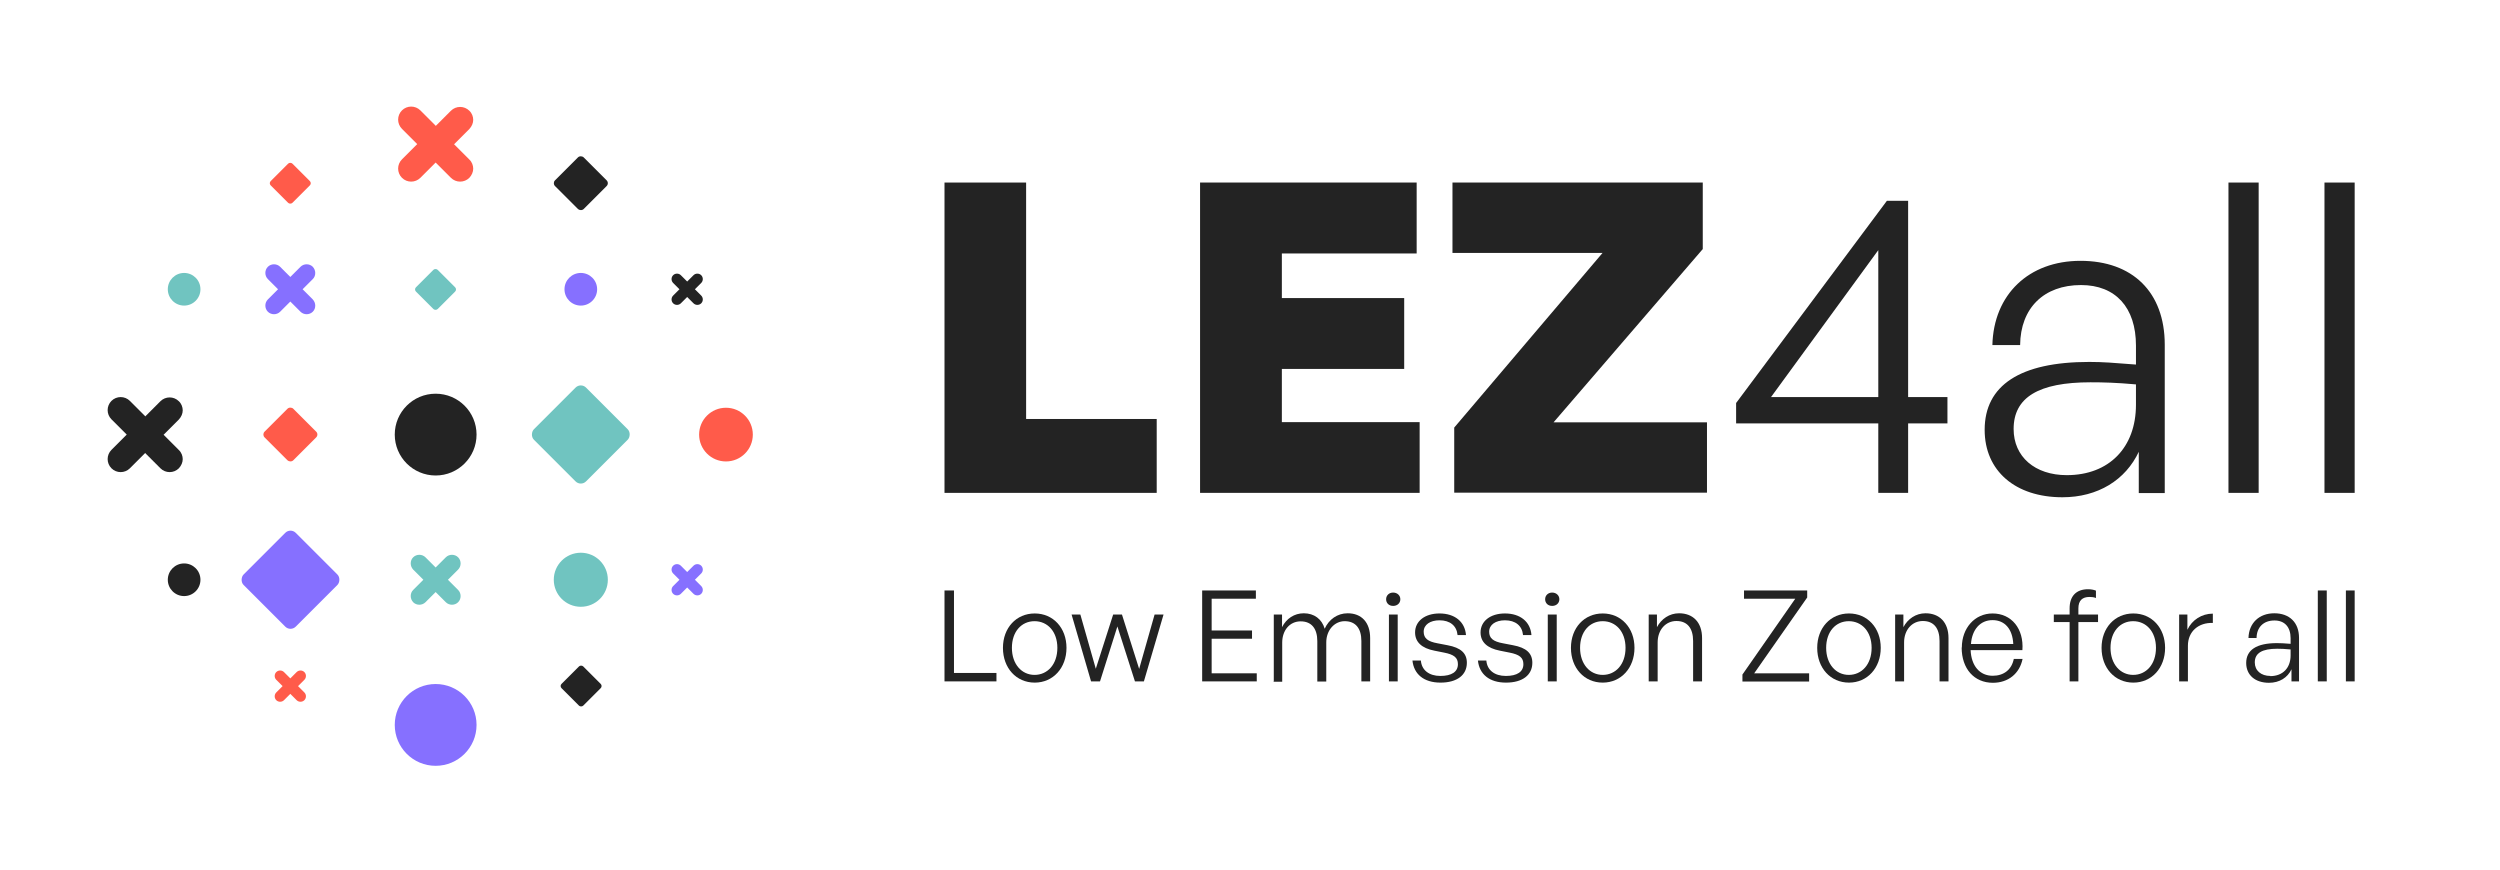 <?xml version="1.0" encoding="UTF-8"?>
<svg id="Calque_des_informations_sur_les_nuances" data-name="Calque des informations sur les nuances" xmlns="http://www.w3.org/2000/svg" viewBox="0 0 142.43 49.57">
  <defs>
    <style>
      .cls-1 {
        fill: #70c4c0;
      }

      .cls-2 {
        fill: #232323;
      }

      .cls-3 {
        fill: #ff5b4a;
      }

      .cls-4 {
        fill: #8670ff;
      }
    </style>
  </defs>
  <g>
    <g>
      <path class="cls-2" d="M53.81,38.82v-5.18h.54v4.7h2.42v.48h-2.96Z"/>
      <path class="cls-2" d="M57.14,36.91c0-1.14.76-1.96,1.81-1.96s1.81.82,1.81,1.96-.76,1.98-1.81,1.98-1.81-.83-1.81-1.98ZM60.24,36.91c0-.93-.56-1.52-1.3-1.52s-1.29.59-1.29,1.52.56,1.54,1.29,1.54,1.3-.59,1.3-1.54Z"/>
      <path class="cls-2" d="M63.66,35.69l-.99,3.13h-.51l-1.11-3.81h.5l.88,3.09.99-3.09h.5l.98,3.1.88-3.1h.51l-1.12,3.81h-.51l-1-3.13Z"/>
      <path class="cls-2" d="M71.6,38.82h-3.11v-5.18h3.06v.47h-2.52v1.81h2.3v.47h-2.3v1.97h2.57v.47Z"/>
      <path class="cls-2" d="M72.57,38.82v-3.81h.47v.72c.25-.49.7-.79,1.24-.79.59,0,1.03.33,1.19.88.24-.53.72-.88,1.31-.88.79,0,1.28.52,1.28,1.41v2.47h-.5v-2.3c0-.72-.33-1.13-.95-1.13-.58,0-1.05.51-1.05,1.21v2.23h-.51v-2.3c0-.72-.33-1.13-.95-1.13s-1.05.51-1.05,1.21v2.23h-.51Z"/>
      <path class="cls-2" d="M79.37,34.52c-.24,0-.4-.16-.4-.38s.17-.38.4-.38.41.16.41.38-.17.38-.41.38ZM79.13,38.82v-3.81h.5v3.81h-.5Z"/>
      <path class="cls-2" d="M82.07,38.89c-.95,0-1.52-.48-1.6-1.26h.48c.04.54.46.88,1.11.88s1-.24,1-.67c0-.37-.22-.55-.79-.66l-.55-.11c-.72-.14-1.1-.49-1.1-1.04,0-.64.56-1.08,1.39-1.08.87,0,1.45.47,1.51,1.23h-.48c-.05-.53-.43-.84-1.03-.84-.53,0-.9.25-.9.65,0,.37.23.56.79.66l.57.11c.76.14,1.1.46,1.1,1,0,.7-.56,1.13-1.5,1.13Z"/>
      <path class="cls-2" d="M85.8,38.89c-.95,0-1.52-.48-1.6-1.26h.48c.04.54.46.88,1.11.88s1-.24,1-.67c0-.37-.22-.55-.79-.66l-.55-.11c-.72-.14-1.1-.49-1.1-1.04,0-.64.56-1.08,1.39-1.08.87,0,1.45.47,1.51,1.23h-.48c-.05-.53-.43-.84-1.03-.84-.53,0-.9.25-.9.65,0,.37.23.56.79.66l.57.11c.76.14,1.1.46,1.1,1,0,.7-.56,1.13-1.5,1.13Z"/>
      <path class="cls-2" d="M88.43,34.52c-.24,0-.4-.16-.4-.38s.17-.38.4-.38.41.16.41.38-.17.38-.41.38ZM88.18,38.82v-3.81h.51v3.81h-.51Z"/>
      <path class="cls-2" d="M89.5,36.91c0-1.14.76-1.96,1.81-1.96s1.81.82,1.81,1.96-.76,1.98-1.81,1.98-1.81-.83-1.81-1.98ZM92.61,36.91c0-.93-.56-1.52-1.3-1.52s-1.29.59-1.29,1.52.56,1.54,1.29,1.54,1.3-.59,1.3-1.54Z"/>
      <path class="cls-2" d="M94.44,38.82h-.51v-3.81h.47v.72c.25-.47.71-.79,1.26-.79.79,0,1.31.51,1.31,1.41v2.47h-.51v-2.3c0-.73-.33-1.14-.95-1.14s-1.07.51-1.07,1.22v2.22Z"/>
      <path class="cls-2" d="M99.27,38.82v-.39l3.01-4.32h-2.92v-.47h3.6v.4l-3.02,4.32h3.13v.47h-3.8Z"/>
      <path class="cls-2" d="M103.53,36.91c0-1.14.76-1.96,1.81-1.96s1.81.82,1.81,1.96-.76,1.98-1.81,1.98-1.81-.83-1.81-1.98ZM106.63,36.91c0-.93-.56-1.52-1.3-1.52s-1.29.59-1.29,1.52.56,1.54,1.29,1.54,1.3-.59,1.3-1.54Z"/>
      <path class="cls-2" d="M108.47,38.82h-.5v-3.81h.47v.72c.25-.47.71-.79,1.26-.79.79,0,1.31.51,1.31,1.41v2.47h-.51v-2.3c0-.73-.33-1.14-.95-1.14s-1.07.51-1.07,1.22v2.22Z"/>
      <path class="cls-2" d="M111.77,36.89c0-1.11.74-1.94,1.75-1.94,1.08,0,1.79.87,1.7,2.09h-2.95c.04.9.52,1.46,1.26,1.46.63,0,1.08-.35,1.2-.96h.5c-.17.84-.82,1.36-1.69,1.36-1.07,0-1.78-.8-1.78-2.01ZM112.28,36.69h2.42c-.04-.85-.48-1.36-1.18-1.36s-1.17.53-1.23,1.36Z"/>
      <path class="cls-2" d="M117.91,38.82v-3.38h-.9v-.43h.9v-.35c0-.7.38-1.09,1.05-1.09.17,0,.33.03.45.08v.42c-.12-.05-.24-.06-.37-.06-.4,0-.63.2-.63.65v.35h1.12v.43h-1.12v3.38h-.51Z"/>
      <path class="cls-2" d="M119.73,36.91c0-1.14.76-1.96,1.81-1.96s1.81.82,1.81,1.96-.76,1.98-1.81,1.98-1.81-.83-1.81-1.98ZM122.83,36.91c0-.93-.56-1.52-1.3-1.52s-1.29.59-1.29,1.52.56,1.54,1.29,1.54,1.3-.59,1.3-1.54Z"/>
      <path class="cls-2" d="M124.66,38.82h-.51v-3.81h.47v.87c.26-.56.82-.92,1.45-.92v.53c-.8-.03-1.42.47-1.42,1.3v2.04Z"/>
      <path class="cls-2" d="M130.55,38.13c-.22.48-.69.77-1.28.77-.79,0-1.3-.44-1.3-1.13,0-.74.59-1.13,1.75-1.13.23,0,.4.01.78.04v-.32c0-.64-.34-1.01-.92-1.01-.62,0-1.01.38-1.02,1h-.46c.02-.85.61-1.41,1.47-1.41s1.41.52,1.41,1.4v2.48h-.43v-.69ZM129.34,38.52c.71,0,1.16-.46,1.16-1.18v-.34c-.33-.03-.55-.04-.76-.04-.87,0-1.28.25-1.28.78,0,.46.35.77.89.77Z"/>
      <path class="cls-2" d="M132.05,38.82v-5.18h.51v5.18h-.51Z"/>
      <path class="cls-2" d="M133.65,38.82v-5.18h.5v5.18h-.5Z"/>
    </g>
    <g>
      <path class="cls-2" d="M53.81,28.08V10.4h4.65v13.47h7.44v4.21h-12.09Z"/>
      <path class="cls-2" d="M80.88,28.08h-12.51V10.4h12.34v4.04h-7.68v2.54h6.97v4.04h-6.97v3.03h7.85v4.04Z"/>
      <path class="cls-2" d="M82.85,28.08v-3.72l8.45-9.95h-8.55v-4.01h14.26v3.79l-8.5,9.87h8.74v4.01h-14.4Z"/>
      <path class="cls-2" d="M108.71,24.12v3.96h-1.7v-3.96h-8.1v-1.16l8.59-11.52h1.21v11.18h2.24v1.5h-2.24ZM107.01,22.62v-8.37l-6.11,8.37h6.11Z"/>
      <path class="cls-2" d="M121.86,25.72c-.76,1.63-2.34,2.61-4.36,2.61-2.68,0-4.43-1.5-4.43-3.84,0-2.54,2.02-3.87,5.96-3.87.79,0,1.38.05,2.66.15v-1.08c0-2.17-1.16-3.45-3.13-3.45-2.12,0-3.45,1.31-3.47,3.42h-1.58c.07-2.88,2.07-4.8,5.02-4.8s4.8,1.77,4.8,4.78v8.45h-1.48v-2.36ZM117.75,27.07c2.41,0,3.94-1.58,3.94-4.01v-1.16c-1.11-.1-1.87-.12-2.59-.12-2.96,0-4.38.86-4.38,2.66,0,1.58,1.21,2.63,3.03,2.63Z"/>
      <path class="cls-2" d="M126.96,28.08V10.4h1.72v17.68h-1.72Z"/>
      <path class="cls-2" d="M132.43,28.08V10.4h1.72v17.68h-1.72Z"/>
    </g>
  </g>
  <g>
    <circle class="cls-4" cx="33.09" cy="16.48" r=".93"/>
    <circle class="cls-3" cx="41.36" cy="24.76" r="1.53"/>
    <rect class="cls-2" x="31.94" y="9.28" width="2.31" height="2.31" rx=".23" ry=".23" transform="translate(2.31 26.46) rotate(-45)"/>
    <rect class="cls-3" x="15.39" y="23.6" width="2.31" height="2.31" rx=".23" ry=".23" transform="translate(-12.66 18.95) rotate(-45)"/>
    <rect class="cls-3" x="15.67" y="9.56" width="1.75" height="1.75" rx=".17" ry=".17" transform="translate(-2.54 14.76) rotate(-45)"/>
    <rect class="cls-1" x="23.94" y="15.61" width="1.75" height="1.75" rx=".17" ry=".17" transform="translate(-4.39 22.38) rotate(-45)"/>
    <path class="cls-2" d="M8.27,23.71l-.87-.87c-.29-.29-.76-.29-1.05,0-.29.29-.29.76,0,1.05l.87.87-.87.87c-.29.29-.29.76,0,1.05.29.29.76.29,1.05,0l.87-.87.87.87c.29.29.76.29,1.05,0,.14-.15.22-.34.22-.52s-.07-.38-.22-.52l-.87-.87.87-.87c.14-.15.22-.34.22-.52s-.07-.38-.22-.52c-.29-.29-.76-.29-1.05,0l-.87.87Z"/>
    <path class="cls-3" d="M24.82,7.16l-.87-.87c-.29-.29-.76-.29-1.05,0-.29.29-.29.76,0,1.05l.87.87-.87.87c-.29.29-.29.76,0,1.05.29.29.76.29,1.05,0l.87-.87.87.87c.29.29.76.29,1.05,0,.14-.15.22-.34.22-.52s-.07-.38-.22-.52l-.87-.87.87-.87c.14-.15.22-.34.22-.52s-.07-.38-.22-.52c-.29-.29-.76-.29-1.05,0l-.87.87Z"/>
    <path class="cls-4" d="M17.82,17.76c.1-.1.14-.22.14-.35s-.05-.25-.14-.35l-.58-.58.58-.58c.1-.1.14-.22.14-.35s-.05-.25-.14-.35c-.19-.19-.51-.19-.7,0l-.58.58-.58-.58c-.19-.19-.51-.19-.7,0-.19.19-.19.51,0,.7l.58.58-.58.58c-.19.19-.19.51,0,.7.19.19.51.19.7,0l.58-.58.58.58c.19.19.51.19.7,0Z"/>
    <path class="cls-2" d="M38.35,15.68c-.12.12-.12.32,0,.44l.36.36-.36.36c-.12.12-.12.32,0,.44.12.12.32.12.44,0l.36-.36.36.36c.12.12.32.12.44,0,.06-.06.09-.14.09-.22s-.03-.16-.09-.22l-.36-.36.36-.36c.06-.06.09-.14.09-.22s-.03-.16-.09-.22c-.12-.12-.32-.12-.44,0l-.36.36-.36-.36c-.12-.12-.32-.12-.44,0Z"/>
    <circle class="cls-2" cx="10.49" cy="33.03" r=".93"/>
    <rect class="cls-1" x="30.99" y="22.66" width="4.2" height="4.2" rx=".42" ry=".42" transform="translate(38.98 65.66) rotate(-135)"/>
    <rect class="cls-4" x="14.44" y="30.93" width="4.2" height="4.2" rx=".42" ry=".42" transform="translate(4.89 68.08) rotate(-135)"/>
    <circle class="cls-1" cx="33.09" cy="33.03" r="1.54"/>
    <rect class="cls-2" x="32.23" y="38.22" width="1.75" height="1.75" rx=".17" ry=".17" transform="translate(84.16 43.32) rotate(135)"/>
    <path class="cls-1" d="M23.54,31.75c-.1.1-.14.22-.14.35s.05.25.14.35l.58.58-.58.58c-.1.1-.14.22-.14.35s.05.25.14.35c.19.19.51.19.7,0l.58-.58.58.58c.19.19.51.19.7,0,.19-.19.19-.51,0-.7l-.58-.58.58-.58c.19-.19.19-.51,0-.7-.19-.19-.51-.19-.7,0l-.58.58-.58-.58c-.19-.19-.51-.19-.7,0Z"/>
    <path class="cls-4" d="M39.95,33.83c.12-.12.12-.32,0-.44l-.36-.36.36-.36c.12-.12.12-.32,0-.44-.12-.12-.32-.12-.44,0l-.36.36-.36-.36c-.12-.12-.32-.12-.44,0-.06.06-.09.14-.09.22s.03.16.09.22l.36.36-.36.36c-.06.06-.09.14-.09.22s.03.16.09.22c.12.12.32.12.44,0l.36-.36.36.36c.12.12.32.12.44,0Z"/>
    <path class="cls-3" d="M17.34,39.89c.12-.12.12-.32,0-.44l-.36-.36.36-.36c.12-.12.12-.32,0-.44-.12-.12-.32-.12-.44,0l-.36.36-.36-.36c-.12-.12-.32-.12-.44,0-.06.06-.09.14-.09.22s.03.16.09.22l.36.36-.36.36c-.06.06-.09.14-.09.22s.03.16.09.22c.12.12.32.12.44,0l.36-.36.36.36c.12.12.32.12.44,0Z"/>
    <circle class="cls-1" cx="10.49" cy="16.48" r=".93"/>
    <circle class="cls-4" cx="24.82" cy="41.3" r="2.33"/>
    <circle class="cls-2" cx="24.82" cy="24.76" r="2.33"/>
  </g>
</svg>